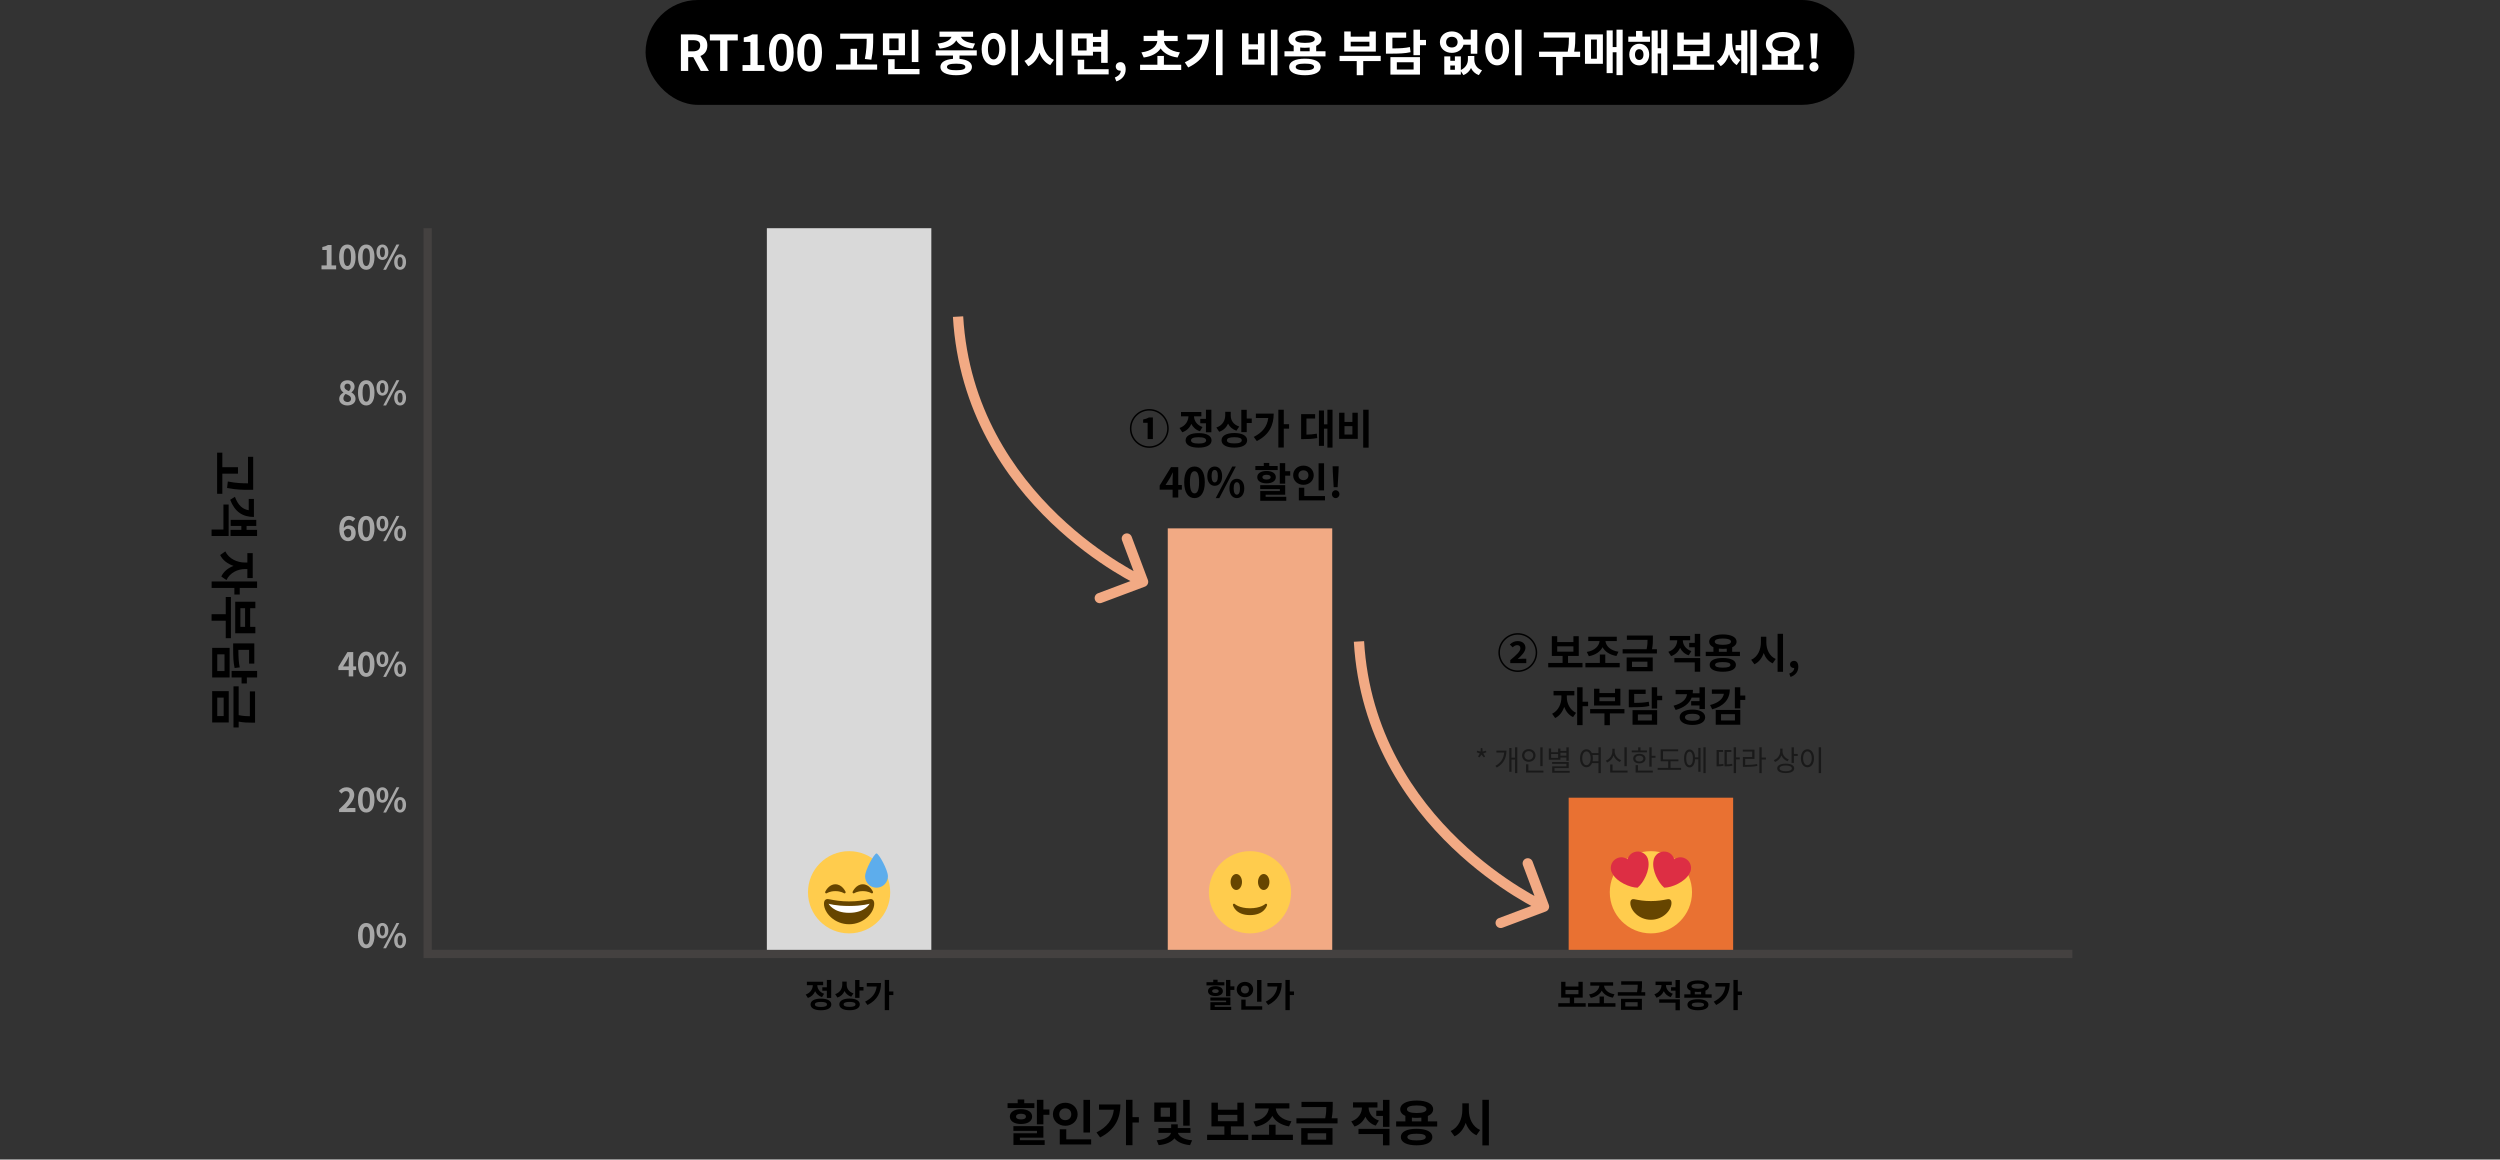 <svg width="1216" height="564" viewBox="0 0 1216 564" fill="none" xmlns="http://www.w3.org/2000/svg">
<rect x="0" y="0" width="1216" height="564" fill="#333333" stroke="none"/>
<rect x="314" width="588" height="51" rx="25.5" fill="black"/>
<path d="M334.736 19.548V24.972H337.04C339.32 24.972 340.568 24.012 340.568 22.116C340.568 20.196 339.32 19.548 337.04 19.548H334.736ZM344.816 34.5H340.856L337.208 27.78H334.736V34.5H331.184V16.74H337.376C341.096 16.74 344.048 18.036 344.048 22.116C344.048 24.78 342.704 26.436 340.664 27.228L344.816 34.5ZM350.266 34.5V19.692H345.274V16.74H358.858V19.692H353.818V34.5H350.266ZM361.162 34.5V31.644H364.978V20.412H361.762V18.228C363.538 17.892 364.762 17.436 365.89 16.74H368.506V31.644H371.842V34.5H361.162ZM380.047 34.836C376.423 34.836 374.023 31.668 374.023 25.548C374.023 19.404 376.423 16.404 380.047 16.404C383.647 16.404 386.047 19.428 386.047 25.548C386.047 31.668 383.647 34.836 380.047 34.836ZM380.047 32.076C381.559 32.076 382.711 30.54 382.711 25.548C382.711 20.58 381.559 19.14 380.047 19.14C378.511 19.14 377.359 20.58 377.359 25.548C377.359 30.54 378.511 32.076 380.047 32.076ZM393.82 34.836C390.196 34.836 387.796 31.668 387.796 25.548C387.796 19.404 390.196 16.404 393.82 16.404C397.42 16.404 399.82 19.428 399.82 25.548C399.82 31.668 397.42 34.836 393.82 34.836ZM393.82 32.076C395.332 32.076 396.484 30.54 396.484 25.548C396.484 20.58 395.332 19.14 393.82 19.14C392.284 19.14 391.132 20.58 391.132 25.548C391.132 30.54 392.284 32.076 393.82 32.076ZM423.83 29.052L420.662 28.692C421.502 24.516 421.55 21.444 421.55 18.876H408.662V16.356H424.718V18.468C424.718 21.228 424.718 24.348 423.83 29.052ZM416.87 31.356H426.638V33.9H406.646V31.356H413.702V23.748H416.87V31.356ZM446.7 14.46V30.18H443.508V14.46H446.7ZM437.076 24.396V18.708H432.564V24.396H437.076ZM440.172 16.212V26.892H429.444V16.212H440.172ZM435.156 33.564H447.252V36.108H431.988V28.788H435.156V33.564ZM457.056 23.628L456 21.18C460.104 20.82 462.264 19.38 462.816 17.892H456.96V15.372H473.304V17.892H467.424C467.976 19.38 470.136 20.82 474.264 21.18L473.16 23.628C469.008 23.268 466.296 21.708 465.12 19.62C463.944 21.708 461.232 23.268 457.056 23.628ZM469.536 32.58C469.536 31.452 468.024 30.972 465.072 30.972C462.12 30.972 460.608 31.452 460.608 32.58C460.608 33.684 462.12 34.164 465.072 34.164C468.024 34.164 469.536 33.684 469.536 32.58ZM475.104 27.012H466.704V28.644C470.496 28.956 472.752 30.324 472.752 32.58C472.752 35.124 469.848 36.588 465.072 36.588C460.296 36.588 457.416 35.124 457.416 32.58C457.416 30.3 459.696 28.932 463.536 28.62V27.012H455.136V24.492H475.104V27.012ZM491.998 14.436H495.166V36.612H491.998V14.436ZM483.286 15.996C486.622 15.996 489.094 19.02 489.094 23.868C489.094 28.74 486.622 31.788 483.286 31.788C479.95 31.788 477.478 28.74 477.478 23.868C477.478 19.02 479.95 15.996 483.286 15.996ZM483.286 18.852C481.654 18.852 480.526 20.604 480.526 23.868C480.526 27.156 481.654 28.908 483.286 28.908C484.918 28.908 486.046 27.156 486.046 23.868C486.046 20.604 484.918 18.852 483.286 18.852ZM507.14 16.164V19.38C507.14 23.484 508.892 27.516 512.636 29.124L510.836 31.692C508.292 30.54 506.588 28.356 505.604 25.644C504.62 28.596 502.82 30.972 500.18 32.22L498.284 29.604C502.148 27.948 503.972 23.676 503.972 19.38V16.164H507.14ZM513.716 14.436H516.884V36.612H513.716V14.436ZM528.522 24.54V18.708H524.322V24.54H528.522ZM535.602 20.46H531.618V22.692H535.602V20.46ZM531.618 25.212V27.036H521.202V16.236H531.618V17.94H535.602V14.46H538.77V30.564H535.602V25.212H531.618ZM527.346 33.66H539.25V36.18H524.178V29.052H527.346V33.66ZM542.992 39.612L542.248 37.692C544.096 36.996 545.128 35.796 545.128 34.404C545.056 34.404 544.984 34.404 544.912 34.404C543.76 34.404 542.704 33.66 542.704 32.316C542.704 31.044 543.736 30.228 544.984 30.228C546.616 30.228 547.528 31.524 547.528 33.708C547.528 36.516 545.872 38.652 542.992 39.612ZM556.306 27.972L555.178 25.476C560.218 24.876 562.642 22.404 562.906 19.98H556.258V17.46H562.954V14.748H566.122V17.46H572.818V19.98H566.17C566.434 22.404 568.858 24.876 573.898 25.476L572.77 27.972C568.81 27.444 566.002 25.812 564.538 23.556C563.074 25.812 560.266 27.444 556.306 27.972ZM566.122 31.476H574.546V34.044H554.53V31.476H562.954V27.204H566.122V31.476ZM577.473 16.74H588.081C588.081 23.508 585.801 29.028 577.953 32.82L576.297 30.324C581.937 27.612 584.385 24.156 584.841 19.26H577.473V16.74ZM591.465 14.436H594.657V36.54H591.465V14.436ZM618.188 14.436H621.356V36.612H618.188V14.436ZM604.124 16.212H607.268V21.564H611.876V16.212H615.02V31.452H604.124V16.212ZM607.268 24.036V28.932H611.876V24.036H607.268ZM634.698 34.188C637.65 34.188 639.162 33.684 639.162 32.556C639.162 31.428 637.65 30.948 634.698 30.948C631.746 30.948 630.234 31.428 630.234 32.556C630.234 33.684 631.746 34.188 634.698 34.188ZM634.698 28.548C639.474 28.548 642.378 29.988 642.378 32.556C642.378 35.124 639.474 36.588 634.698 36.588C629.922 36.588 627.042 35.124 627.042 32.556C627.042 29.988 629.922 28.548 634.698 28.548ZM632.418 23.1V24.948H637.026V23.124C636.33 23.196 635.562 23.244 634.746 23.244C633.906 23.244 633.138 23.196 632.418 23.1ZM634.746 17.196C631.746 17.196 630.018 17.796 630.018 19.044C630.018 20.244 631.746 20.868 634.746 20.868C637.77 20.868 639.498 20.244 639.498 19.044C639.498 17.796 637.77 17.196 634.746 17.196ZM640.194 24.948H644.73V27.444H624.762V24.948H629.25V22.284C627.666 21.564 626.754 20.46 626.754 19.044C626.754 16.404 629.874 14.796 634.746 14.796C639.642 14.796 642.762 16.404 642.762 19.044C642.762 20.484 641.826 21.588 640.194 22.308V24.948ZM666.078 22.572V20.292H656.982V22.572H666.078ZM669.198 15.3V25.092H653.838V15.3H656.982V17.82H666.078V15.3H669.198ZM671.574 27.18V29.7H663.078V36.588H659.91V29.7H651.558V27.18H671.574ZM685.78 22.884L686.092 25.38C683.38 25.98 680.86 26.1 675.964 26.1H674.116V15.804H683.956V18.348H677.26V23.556C681.196 23.532 683.38 23.388 685.78 22.884ZM679.42 30.3V33.828H687.58V30.3H679.42ZM676.3 36.3V27.804H690.676V36.3H676.3ZM693.604 19.428V21.996H690.676V26.844H687.508V14.436H690.676V19.428H693.604ZM703.384 20.484C703.384 22.14 704.56 23.1 706.168 23.1C707.8 23.1 708.976 22.14 708.976 20.484C708.976 18.852 707.8 17.892 706.168 17.892C704.56 17.892 703.384 18.852 703.384 20.484ZM715.384 21.756H711.856C711.256 24.132 709 25.716 706.168 25.716C702.856 25.716 700.36 23.532 700.36 20.484C700.36 17.46 702.856 15.276 706.168 15.276C709 15.276 711.232 16.836 711.832 19.188H715.384V14.46H718.552V26.148H715.384V21.756ZM707.656 33.948V31.86H705.424V33.948H707.656ZM717.112 27.228V28.884C717.112 31.164 718.144 33.252 720.856 34.188L719.296 36.54C717.448 35.868 716.224 34.62 715.504 33.084C714.784 34.596 713.584 35.844 711.808 36.54L710.56 34.644V36.3H702.496V27.42H705.424V29.58H707.656V27.42H710.56V34.044C712.984 32.916 713.992 30.876 713.992 28.884V27.228H717.112ZM736.934 14.436H740.102V36.612H736.934V14.436ZM728.222 15.996C731.558 15.996 734.03 19.02 734.03 23.868C734.03 28.74 731.558 31.788 728.222 31.788C724.886 31.788 722.414 28.74 722.414 23.868C722.414 19.02 724.886 15.996 728.222 15.996ZM728.222 18.852C726.59 18.852 725.462 20.604 725.462 23.868C725.462 27.156 726.59 28.908 728.222 28.908C729.854 28.908 730.982 27.156 730.982 23.868C730.982 20.604 729.854 18.852 728.222 18.852ZM768.577 25.14V27.684H760.081V36.564H756.865V27.684H748.609V25.14H762.529C763.081 22.332 763.129 20.172 763.129 18.276H750.889V15.732H766.225V17.724C766.225 19.788 766.225 22.044 765.673 25.14H768.577ZM773.88 19.212V28.572H776.712V19.212H773.88ZM770.928 31.044V16.716H779.64V31.044H770.928ZM786.264 14.436H789.264V36.54H786.264V25.428H784.416V35.556H781.464V14.796H784.416V22.884H786.264V14.436ZM797.326 29.172C798.526 29.172 799.39 28.212 799.39 26.556C799.39 24.9 798.526 23.916 797.326 23.916C796.126 23.916 795.262 24.9 795.262 26.556C795.262 28.212 796.126 29.172 797.326 29.172ZM797.326 21.276C800.158 21.276 802.174 23.46 802.174 26.556C802.174 29.628 800.158 31.812 797.326 31.812C794.494 31.812 792.478 29.628 792.478 26.556C792.478 23.46 794.494 21.276 797.326 21.276ZM798.886 15.06V17.796H802.558V20.316H791.998V17.796H795.766V15.06H798.886ZM807.982 14.436H810.982V36.54H807.982V26.004H806.302V35.628H803.35V14.868H806.302V23.46H807.982V14.436ZM818.996 21.756V24.852H828.452V21.756H818.996ZM825.308 31.428H833.756V33.996H813.74V31.428H822.14V27.372H815.852V15.828H818.996V19.26H828.452V15.828H831.572V27.372H825.308V31.428ZM842.514 16.38V19.98C842.514 23.556 843.474 27.228 846.474 29.22L844.746 31.668C842.874 30.516 841.698 28.644 841.002 26.412C840.234 28.86 838.938 30.972 836.946 32.172L835.05 29.796C838.29 27.828 839.466 23.868 839.466 20.1V16.38H842.514ZM846.93 21.924V14.82H849.882V35.58H846.93V24.492H844.17V21.924H846.93ZM851.418 14.46H854.418V36.564H851.418V14.46ZM864.736 27.204V31.428H869.608V27.204C868.84 27.348 868.024 27.42 867.16 27.42C866.296 27.42 865.504 27.348 864.736 27.204ZM867.16 18.036C864.088 18.036 862.048 19.284 862.048 21.492C862.048 23.676 864.088 24.948 867.16 24.948C870.232 24.948 872.296 23.676 872.296 21.492C872.296 19.284 870.232 18.036 867.16 18.036ZM872.752 31.428H877.192V33.996H857.176V31.428H861.592V26.028C859.912 24.996 858.904 23.412 858.928 21.492C858.928 17.868 862.408 15.54 867.16 15.54C871.936 15.54 875.416 17.868 875.416 21.492C875.416 23.412 874.408 24.996 872.752 26.028V31.428ZM881.15 28.452L880.646 19.596L880.526 16.26H884.078L883.958 19.596L883.454 28.452H881.15ZM882.302 34.836C881.054 34.836 880.118 33.828 880.118 32.532C880.118 31.236 881.054 30.228 882.302 30.228C883.55 30.228 884.51 31.236 884.51 32.532C884.51 33.828 883.55 34.836 882.302 34.836Z" fill="white"/>
<path d="M110.448 237.367L110.808 234.199C114.984 235.039 118.056 235.087 120.624 235.087L120.624 222.199L123.144 222.199L123.144 238.255L121.032 238.255C118.272 238.255 115.152 238.255 110.448 237.367ZM108.144 230.407L108.144 240.175L105.6 240.175L105.6 220.183L108.144 220.183L108.144 227.239L115.752 227.239L115.752 230.407L108.144 230.407ZM123.504 242.693L123.504 251.453C117.912 251.453 114.192 248.861 111.96 243.101L114.264 241.637C115.776 245.765 118.008 247.733 120.984 248.165L120.984 242.693L123.504 242.693ZM108.672 245.405L111.216 245.405L111.216 260.717L102.912 260.717L102.912 257.549L108.672 257.549L108.672 245.405ZM125.04 257.717L125.04 260.717L112.128 260.717L112.128 257.717L117.384 257.717L117.384 255.821L112.2 255.821L112.2 252.869L124.656 252.869L124.656 255.821L119.928 255.821L119.928 257.717L125.04 257.717ZM120.312 276.785L119.088 276.785C115.728 276.785 111.816 278.537 110.136 282.161L107.64 280.409C108.768 277.961 110.976 276.233 113.592 275.249C110.712 274.265 108.288 272.489 107.088 269.969L109.608 268.193C111.288 271.817 115.44 273.617 119.088 273.617L120.312 273.617L120.312 269.033L122.928 269.033L122.928 281.177L120.312 281.177L120.312 276.785ZM116.616 289.193L114 289.193L114 285.977L102.936 285.977L102.936 282.809L125.04 282.809L125.04 285.977L116.616 285.977L116.616 289.193ZM116.928 304.911L119.208 304.911L119.208 295.815L116.928 295.815L116.928 304.911ZM124.2 308.031L114.408 308.031L114.408 292.671L124.2 292.671L124.2 295.815L121.68 295.815L121.68 304.911L124.2 304.911L124.2 308.031ZM112.32 310.407L109.8 310.407L109.8 301.911L102.912 301.911L102.912 298.743L109.8 298.743L109.8 290.391L112.32 290.391L112.32 310.407ZM116.616 324.613L114.12 324.925C113.52 322.213 113.4 319.693 113.4 314.797L113.4 312.949L123.696 312.949L123.696 322.789L121.152 322.789L121.152 316.093L115.944 316.093C115.968 320.029 116.112 322.213 116.616 324.613ZM109.2 318.253L105.672 318.253L105.672 326.413L109.2 326.413L109.2 318.253ZM103.2 315.133L111.696 315.133L111.696 329.509L103.2 329.509L103.2 315.133ZM120.072 332.437L117.504 332.437L117.504 329.509L112.656 329.509L112.656 326.341L125.064 326.341L125.064 329.509L120.072 329.509L120.072 332.437ZM108.792 339.299L105.672 339.299L105.672 348.299L108.792 348.299L108.792 339.299ZM103.2 336.179L111.264 336.179L111.264 351.395L103.2 351.395L103.2 336.179ZM116.088 350.987L116.088 353.843L113.568 353.843L113.568 333.827L116.088 333.827L116.088 347.843C118.296 348.299 120 348.371 121.536 348.371L121.536 336.299L124.056 336.299L124.056 351.491L122.28 351.491C120.504 351.491 118.632 351.491 116.088 350.987Z" fill="black"/>
<path d="M503.114 536.592V538.968H490.082V536.592H495.002V534.792H498.194V536.592H503.114ZM494.21 543.12C494.21 544.032 495.146 544.488 496.61 544.488C498.074 544.488 499.01 544.032 499.01 543.12C499.01 542.184 498.074 541.728 496.61 541.728C495.146 541.728 494.21 542.184 494.21 543.12ZM502.034 543.12C502.034 545.328 499.898 546.72 496.61 546.72C493.346 546.72 491.186 545.328 491.186 543.12C491.186 540.888 493.346 539.496 496.61 539.496C499.898 539.496 502.034 540.888 502.034 543.12ZM496.082 553.368V554.592H508.13V556.896H492.938V551.208H504.386V550.056H492.914V547.752H507.506V553.368H496.082ZM507.506 539.64H510.434V542.232H507.506V546.888H504.338V534.936H507.506V539.64ZM530.184 534.984V550.848H526.992V534.984H530.184ZM515.232 541.992C515.232 543.768 516.528 544.848 518.16 544.848C519.816 544.848 521.064 543.768 521.064 541.992C521.064 540.168 519.816 539.112 518.16 539.112C516.528 539.112 515.232 540.168 515.232 541.992ZM524.16 541.992C524.16 545.208 521.544 547.584 518.16 547.584C514.776 547.584 512.136 545.208 512.136 541.992C512.136 538.728 514.776 536.376 518.16 536.376C521.544 536.376 524.16 538.728 524.16 541.992ZM518.64 554.16H530.736V556.68H515.472V549.288H518.64V554.16ZM534.551 537.216H544.967C544.967 543.84 542.447 549.528 535.103 553.248L533.327 550.824C538.463 548.184 541.199 544.68 541.775 539.784H534.551V537.216ZM553.943 543.384V546H550.847V557.016H547.679V534.936H550.847V543.384H553.943ZM578.674 534.984V547.512H575.506V534.984H578.674ZM569.074 543.168V538.776H564.562V543.168H569.074ZM572.17 536.28V545.64H561.442V536.28H572.17ZM579.034 551.04H572.938C573.274 552.504 575.482 554.28 579.85 554.64L578.842 556.992C575.17 556.68 572.602 555.36 571.258 553.68C569.914 555.384 567.322 556.68 563.602 556.992L562.618 554.64C567.034 554.256 569.266 552.576 569.578 551.04H563.458V548.688H569.65V546.888H572.866V548.688H579.034V551.04ZM592.39 542.256V545.352H601.846V542.256H592.39ZM598.702 551.928H607.15V554.496H587.134V551.928H595.534V547.872H589.246V536.328H592.39V539.76H601.846V536.328H604.966V547.872H598.702V551.928ZM610.868 548.016L609.644 545.52C614.276 544.8 616.844 542.04 617.132 539.16H610.508V536.64H627.164V539.16H620.54C620.828 542.04 623.396 544.704 628.148 545.4L626.948 547.896C623.06 547.2 620.252 545.352 618.86 542.76C617.492 545.4 614.708 547.32 610.868 548.016ZM620.444 551.928H628.868V554.496H608.852V551.928H617.276V547.056H620.444V551.928ZM636.042 551.208V554.328H645.042V551.208H636.042ZM632.922 556.8V548.736H648.138V556.8H632.922ZM647.73 543.912H650.586V546.432H630.57V543.912H644.586C645.042 541.704 645.114 540 645.114 538.464H633.042V535.944H648.234V537.72C648.234 539.496 648.234 541.368 647.73 543.912ZM670.686 545.04L669.15 547.512C666.726 546.72 665.07 545.136 664.134 543.168C663.15 545.328 661.422 547.104 658.854 547.944L657.246 545.448C660.798 544.248 662.406 541.44 662.454 538.704H658.11V536.184H669.99V538.704H665.694C665.742 541.224 667.278 543.888 670.686 545.04ZM660.774 551.616V549.096H675.846V557.088H672.678V551.616H660.774ZM672.678 534.984H675.846V548.112H672.678V542.784H669.414V540.24H672.678V534.984ZM689.02 554.688C691.972 554.688 693.484 554.184 693.484 553.056C693.484 551.928 691.972 551.448 689.02 551.448C686.068 551.448 684.556 551.928 684.556 553.056C684.556 554.184 686.068 554.688 689.02 554.688ZM689.02 549.048C693.796 549.048 696.7 550.488 696.7 553.056C696.7 555.624 693.796 557.088 689.02 557.088C684.244 557.088 681.364 555.624 681.364 553.056C681.364 550.488 684.244 549.048 689.02 549.048ZM686.74 543.6V545.448H691.348V543.624C690.652 543.696 689.884 543.744 689.068 543.744C688.228 543.744 687.46 543.696 686.74 543.6ZM689.068 537.696C686.068 537.696 684.34 538.296 684.34 539.544C684.34 540.744 686.068 541.368 689.068 541.368C692.092 541.368 693.82 540.744 693.82 539.544C693.82 538.296 692.092 537.696 689.068 537.696ZM694.516 545.448H699.052V547.944H679.084V545.448H683.572V542.784C681.988 542.064 681.076 540.96 681.076 539.544C681.076 536.904 684.196 535.296 689.068 535.296C693.964 535.296 697.084 536.904 697.084 539.544C697.084 540.984 696.148 542.088 694.516 542.808V545.448ZM714.448 536.664V539.88C714.448 543.984 716.2 548.016 719.944 549.624L718.144 552.192C715.6 551.04 713.896 548.856 712.912 546.144C711.928 549.096 710.128 551.472 707.488 552.72L705.592 550.104C709.456 548.448 711.28 544.176 711.28 539.88V536.664H714.448ZM721.024 534.936H724.192V557.112H721.024V534.936Z" fill="black"/>
<path d="M399.97 480.192H402.178V476.64H404.29V485.408H402.178V481.904H399.97V480.192ZM400.85 483.36L399.826 485.008C398.226 484.48 397.122 483.44 396.482 482.144C395.842 483.632 394.674 484.832 392.962 485.408L391.89 483.744C394.226 482.928 395.298 481.056 395.362 479.216H392.466V477.52H400.386V479.216H397.522C397.586 480.896 398.61 482.624 400.85 483.36ZM399.314 489.792C401.234 489.792 402.242 489.392 402.242 488.56C402.242 487.728 401.234 487.328 399.314 487.328C397.378 487.328 396.37 487.728 396.37 488.56C396.37 489.392 397.378 489.792 399.314 489.792ZM399.314 485.728C402.434 485.728 404.354 486.768 404.354 488.56C404.354 490.352 402.434 491.392 399.314 491.392C396.178 491.392 394.258 490.352 394.258 488.56C394.258 486.768 396.178 485.728 399.314 485.728ZM415.137 483.168L414.033 484.8C412.481 484.288 411.409 483.296 410.785 482.048C410.145 483.504 409.009 484.64 407.329 485.216L406.225 483.552C408.689 482.736 409.681 480.768 409.681 478.768V477.44H411.825V478.944C411.825 480.72 412.817 482.448 415.137 483.168ZM413.233 489.744C415.105 489.744 416.113 489.36 416.113 488.528C416.113 487.712 415.105 487.328 413.233 487.328C411.345 487.328 410.337 487.712 410.337 488.528C410.337 489.36 411.345 489.744 413.233 489.744ZM413.233 485.696C416.289 485.696 418.209 486.752 418.209 488.528C418.209 490.32 416.289 491.376 413.233 491.376C410.161 491.376 408.241 490.32 408.241 488.528C408.241 486.752 410.161 485.696 413.233 485.696ZM418.049 480.064H420.001V481.808H418.049V485.36H415.937V476.656H418.049V480.064ZM421.599 478.144H428.543C428.543 482.56 426.863 486.352 421.967 488.832L420.783 487.216C424.207 485.456 426.031 483.12 426.415 479.856H421.599V478.144ZM434.527 482.256V484H432.463V491.344H430.351V476.624H432.463V482.256H434.527Z" fill="black"/>
<path d="M156.376 131V129.096H158.92V121.608H156.776V120.152C157.96 119.928 158.776 119.624 159.528 119.16H161.272V129.096H163.496V131H156.376ZM168.966 131.224C166.55 131.224 164.95 129.112 164.95 125.032C164.95 120.936 166.55 118.936 168.966 118.936C171.366 118.936 172.966 120.952 172.966 125.032C172.966 129.112 171.366 131.224 168.966 131.224ZM168.966 129.384C169.974 129.384 170.742 128.36 170.742 125.032C170.742 121.72 169.974 120.76 168.966 120.76C167.942 120.76 167.174 121.72 167.174 125.032C167.174 128.36 167.942 129.384 168.966 129.384ZM178.148 131.224C175.732 131.224 174.132 129.112 174.132 125.032C174.132 120.936 175.732 118.936 178.148 118.936C180.548 118.936 182.148 120.952 182.148 125.032C182.148 129.112 180.548 131.224 178.148 131.224ZM178.148 129.384C179.156 129.384 179.924 128.36 179.924 125.032C179.924 121.72 179.156 120.76 178.148 120.76C177.124 120.76 176.356 121.72 176.356 125.032C176.356 128.36 177.124 129.384 178.148 129.384ZM186.001 126.44C184.305 126.44 183.121 125.048 183.121 122.664C183.121 120.296 184.305 118.936 186.001 118.936C187.697 118.936 188.897 120.296 188.897 122.664C188.897 125.048 187.697 126.44 186.001 126.44ZM186.001 125.112C186.689 125.112 187.233 124.408 187.233 122.664C187.233 120.92 186.689 120.264 186.001 120.264C185.313 120.264 184.785 120.92 184.785 122.664C184.785 124.408 185.313 125.112 186.001 125.112ZM186.401 131.224L192.833 118.936H194.225L187.777 131.224H186.401ZM194.609 131.224C192.929 131.224 191.729 129.816 191.729 127.448C191.729 125.064 192.929 123.704 194.609 123.704C196.289 123.704 197.505 125.064 197.505 127.448C197.505 129.816 196.289 131.224 194.609 131.224ZM194.609 129.88C195.297 129.88 195.841 129.192 195.841 127.448C195.841 125.704 195.297 125.032 194.609 125.032C193.921 125.032 193.377 125.704 193.377 127.448C193.377 129.192 193.921 129.88 194.609 129.88Z" fill="#A7A7A7"/>
<path d="M178.148 461.224C175.731 461.224 174.131 459.112 174.131 455.032C174.131 450.936 175.731 448.936 178.148 448.936C180.548 448.936 182.148 450.952 182.148 455.032C182.148 459.112 180.548 461.224 178.148 461.224ZM178.148 459.384C179.155 459.384 179.924 458.36 179.924 455.032C179.924 451.72 179.155 450.76 178.148 450.76C177.123 450.76 176.355 451.72 176.355 455.032C176.355 458.36 177.123 459.384 178.148 459.384ZM186.001 456.44C184.305 456.44 183.121 455.048 183.121 452.664C183.121 450.296 184.305 448.936 186.001 448.936C187.697 448.936 188.897 450.296 188.897 452.664C188.897 455.048 187.697 456.44 186.001 456.44ZM186.001 455.112C186.689 455.112 187.233 454.408 187.233 452.664C187.233 450.92 186.689 450.264 186.001 450.264C185.313 450.264 184.785 450.92 184.785 452.664C184.785 454.408 185.313 455.112 186.001 455.112ZM186.401 461.224L192.833 448.936H194.225L187.777 461.224H186.401ZM194.609 461.224C192.929 461.224 191.729 459.816 191.729 457.448C191.729 455.064 192.929 453.704 194.609 453.704C196.289 453.704 197.505 455.064 197.505 457.448C197.505 459.816 196.289 461.224 194.609 461.224ZM194.609 459.88C195.297 459.88 195.841 459.192 195.841 457.448C195.841 455.704 195.297 455.032 194.609 455.032C193.921 455.032 193.377 455.704 193.377 457.448C193.377 459.192 193.921 459.88 194.609 459.88Z" fill="#A7A7A7"/>
<path d="M164.934 395V393.64C168.15 390.76 170.054 388.536 170.054 386.712C170.054 385.512 169.398 384.792 168.278 384.792C167.414 384.792 166.694 385.352 166.102 386.008L164.822 384.728C165.91 383.576 166.966 382.936 168.582 382.936C170.822 382.936 172.31 384.376 172.31 386.584C172.31 388.728 170.534 391.032 168.374 393.144C168.966 393.08 169.75 393.016 170.294 393.016H172.87V395H164.934ZM178.148 395.224C175.731 395.224 174.131 393.112 174.131 389.032C174.131 384.936 175.731 382.936 178.148 382.936C180.548 382.936 182.148 384.952 182.148 389.032C182.148 393.112 180.548 395.224 178.148 395.224ZM178.148 393.384C179.155 393.384 179.924 392.36 179.924 389.032C179.924 385.72 179.155 384.76 178.148 384.76C177.123 384.76 176.355 385.72 176.355 389.032C176.355 392.36 177.123 393.384 178.148 393.384ZM186.001 390.44C184.305 390.44 183.121 389.048 183.121 386.664C183.121 384.296 184.305 382.936 186.001 382.936C187.697 382.936 188.897 384.296 188.897 386.664C188.897 389.048 187.697 390.44 186.001 390.44ZM186.001 389.112C186.689 389.112 187.233 388.408 187.233 386.664C187.233 384.92 186.689 384.264 186.001 384.264C185.313 384.264 184.785 384.92 184.785 386.664C184.785 388.408 185.313 389.112 186.001 389.112ZM186.401 395.224L192.833 382.936H194.225L187.777 395.224H186.401ZM194.609 395.224C192.929 395.224 191.729 393.816 191.729 391.448C191.729 389.064 192.929 387.704 194.609 387.704C196.289 387.704 197.505 389.064 197.505 391.448C197.505 393.816 196.289 395.224 194.609 395.224ZM194.609 393.88C195.297 393.88 195.841 393.192 195.841 391.448C195.841 389.704 195.297 389.032 194.609 389.032C193.921 389.032 193.377 389.704 193.377 391.448C193.377 393.192 193.921 393.88 194.609 393.88Z" fill="#A7A7A7"/>
<path d="M166.87 324.136H169.622V321.72C169.622 321.032 169.686 319.96 169.718 319.272H169.654C169.366 319.896 169.046 320.552 168.71 321.192L166.87 324.136ZM173.222 324.136V325.928H171.814V329H169.622V325.928H164.582V324.328L168.998 317.16H171.814V324.136H173.222ZM178.148 329.224C175.731 329.224 174.131 327.112 174.131 323.032C174.131 318.936 175.731 316.936 178.148 316.936C180.548 316.936 182.148 318.952 182.148 323.032C182.148 327.112 180.548 329.224 178.148 329.224ZM178.148 327.384C179.155 327.384 179.924 326.36 179.924 323.032C179.924 319.72 179.155 318.76 178.148 318.76C177.123 318.76 176.355 319.72 176.355 323.032C176.355 326.36 177.123 327.384 178.148 327.384ZM186.001 324.44C184.305 324.44 183.121 323.048 183.121 320.664C183.121 318.296 184.305 316.936 186.001 316.936C187.697 316.936 188.897 318.296 188.897 320.664C188.897 323.048 187.697 324.44 186.001 324.44ZM186.001 323.112C186.689 323.112 187.233 322.408 187.233 320.664C187.233 318.92 186.689 318.264 186.001 318.264C185.313 318.264 184.785 318.92 184.785 320.664C184.785 322.408 185.313 323.112 186.001 323.112ZM186.401 329.224L192.833 316.936H194.225L187.777 329.224H186.401ZM194.609 329.224C192.929 329.224 191.729 327.816 191.729 325.448C191.729 323.064 192.929 321.704 194.609 321.704C196.289 321.704 197.505 323.064 197.505 325.448C197.505 327.816 196.289 329.224 194.609 329.224ZM194.609 327.88C195.297 327.88 195.841 327.192 195.841 325.448C195.841 323.704 195.297 323.032 194.609 323.032C193.921 323.032 193.377 323.704 193.377 325.448C193.377 327.192 193.921 327.88 194.609 327.88Z" fill="#A7A7A7"/>
<path d="M169.254 261.448C170.134 261.448 170.854 260.712 170.854 259.272C170.854 257.864 170.198 257.208 169.174 257.208C168.534 257.208 167.83 257.544 167.238 258.456C167.462 260.616 168.262 261.448 169.254 261.448ZM172.838 252.28L171.59 253.688C171.174 253.208 170.454 252.824 169.766 252.824C168.406 252.824 167.286 253.848 167.19 256.808C167.83 256.024 168.854 255.544 169.622 255.544C171.606 255.544 173.014 256.728 173.014 259.272C173.014 261.704 171.318 263.224 169.302 263.224C167.046 263.224 165.046 261.416 165.046 257.24C165.046 252.824 167.238 250.936 169.622 250.936C171.062 250.936 172.118 251.544 172.838 252.28ZM178.148 263.224C175.731 263.224 174.131 261.112 174.131 257.032C174.131 252.936 175.731 250.936 178.148 250.936C180.548 250.936 182.148 252.952 182.148 257.032C182.148 261.112 180.548 263.224 178.148 263.224ZM178.148 261.384C179.155 261.384 179.924 260.36 179.924 257.032C179.924 253.72 179.155 252.76 178.148 252.76C177.123 252.76 176.355 253.72 176.355 257.032C176.355 260.36 177.123 261.384 178.148 261.384ZM186.001 258.44C184.305 258.44 183.121 257.048 183.121 254.664C183.121 252.296 184.305 250.936 186.001 250.936C187.697 250.936 188.897 252.296 188.897 254.664C188.897 257.048 187.697 258.44 186.001 258.44ZM186.001 257.112C186.689 257.112 187.233 256.408 187.233 254.664C187.233 252.92 186.689 252.264 186.001 252.264C185.313 252.264 184.785 252.92 184.785 254.664C184.785 256.408 185.313 257.112 186.001 257.112ZM186.401 263.224L192.833 250.936H194.225L187.777 263.224H186.401ZM194.609 263.224C192.929 263.224 191.729 261.816 191.729 259.448C191.729 257.064 192.929 255.704 194.609 255.704C196.289 255.704 197.505 257.064 197.505 259.448C197.505 261.816 196.289 263.224 194.609 263.224ZM194.609 261.88C195.297 261.88 195.841 261.192 195.841 259.448C195.841 257.704 195.297 257.032 194.609 257.032C193.921 257.032 193.377 257.704 193.377 259.448C193.377 261.192 193.921 261.88 194.609 261.88Z" fill="#A7A7A7"/>
<path d="M168.95 197.224C166.694 197.224 164.998 195.912 164.998 194.056C164.998 192.536 165.926 191.56 167.03 190.968V190.888C166.118 190.232 165.462 189.336 165.462 188.072C165.462 186.168 166.966 184.952 169.03 184.952C171.126 184.952 172.47 186.216 172.47 188.104C172.47 189.272 171.734 190.248 170.95 190.808V190.888C172.038 191.48 172.934 192.44 172.934 194.056C172.934 195.848 171.35 197.224 168.95 197.224ZM169.702 190.232C170.278 189.624 170.55 188.952 170.55 188.248C170.55 187.288 169.974 186.6 168.982 186.6C168.182 186.6 167.542 187.128 167.542 188.072C167.542 189.192 168.454 189.736 169.702 190.232ZM169.014 195.56C170.006 195.56 170.742 195 170.742 193.976C170.742 192.744 169.654 192.232 168.118 191.608C167.478 192.12 167.03 192.92 167.03 193.8C167.03 194.872 167.91 195.56 169.014 195.56ZM178.148 197.224C175.731 197.224 174.131 195.112 174.131 191.032C174.131 186.936 175.731 184.936 178.148 184.936C180.548 184.936 182.148 186.952 182.148 191.032C182.148 195.112 180.548 197.224 178.148 197.224ZM178.148 195.384C179.155 195.384 179.924 194.36 179.924 191.032C179.924 187.72 179.155 186.76 178.148 186.76C177.123 186.76 176.355 187.72 176.355 191.032C176.355 194.36 177.123 195.384 178.148 195.384ZM186.001 192.44C184.305 192.44 183.121 191.048 183.121 188.664C183.121 186.296 184.305 184.936 186.001 184.936C187.697 184.936 188.897 186.296 188.897 188.664C188.897 191.048 187.697 192.44 186.001 192.44ZM186.001 191.112C186.689 191.112 187.233 190.408 187.233 188.664C187.233 186.92 186.689 186.264 186.001 186.264C185.313 186.264 184.785 186.92 184.785 188.664C184.785 190.408 185.313 191.112 186.001 191.112ZM186.401 197.224L192.833 184.936H194.225L187.777 197.224H186.401ZM194.609 197.224C192.929 197.224 191.729 195.816 191.729 193.448C191.729 191.064 192.929 189.704 194.609 189.704C196.289 189.704 197.505 191.064 197.505 193.448C197.505 195.816 196.289 197.224 194.609 197.224ZM194.609 195.88C195.297 195.88 195.841 195.192 195.841 193.448C195.841 191.704 195.297 191.032 194.609 191.032C193.921 191.032 193.377 191.704 193.377 193.448C193.377 195.192 193.921 195.88 194.609 195.88Z" fill="#A7A7A7"/>
<path d="M595.522 477.728V479.312H586.834V477.728H590.114V476.528H592.242V477.728H595.522ZM589.586 482.08C589.586 482.688 590.21 482.992 591.186 482.992C592.162 482.992 592.786 482.688 592.786 482.08C592.786 481.456 592.162 481.152 591.186 481.152C590.21 481.152 589.586 481.456 589.586 482.08ZM594.802 482.08C594.802 483.552 593.378 484.48 591.186 484.48C589.01 484.48 587.57 483.552 587.57 482.08C587.57 480.592 589.01 479.664 591.186 479.664C593.378 479.664 594.802 480.592 594.802 482.08ZM590.834 488.912V489.728H598.866V491.264H588.738V487.472H596.37V486.704H588.722V485.168H598.45V488.912H590.834ZM598.45 479.76H600.402V481.488H598.45V484.592H596.338V476.624H598.45V479.76ZM613.569 476.656V487.232H611.441V476.656H613.569ZM603.601 481.328C603.601 482.512 604.465 483.232 605.553 483.232C606.657 483.232 607.489 482.512 607.489 481.328C607.489 480.112 606.657 479.408 605.553 479.408C604.465 479.408 603.601 480.112 603.601 481.328ZM609.553 481.328C609.553 483.472 607.809 485.056 605.553 485.056C603.297 485.056 601.537 483.472 601.537 481.328C601.537 479.152 603.297 477.584 605.553 477.584C607.809 477.584 609.553 479.152 609.553 481.328ZM605.873 489.44H613.937V491.12H603.761V486.192H605.873V489.44ZM616.479 478.144H623.423C623.423 482.56 621.743 486.352 616.847 488.832L615.663 487.216C619.087 485.456 620.911 483.12 621.295 479.856H616.479V478.144ZM629.407 482.256V484H627.343V491.344H625.231V476.624H627.343V482.256H629.407Z" fill="black"/>
<path d="M761.443 481.504V483.568H767.747V481.504H761.443ZM765.651 487.952H771.283V489.664H757.939V487.952H763.539V485.248H759.347V477.552H761.443V479.84H767.747V477.552H769.827V485.248H765.651V487.952ZM773.762 485.344L772.946 483.68C776.034 483.2 777.746 481.36 777.938 479.44H773.522V477.76H784.626V479.44H780.21C780.402 481.36 782.114 483.136 785.282 483.6L784.482 485.264C781.89 484.8 780.018 483.568 779.09 481.84C778.178 483.6 776.322 484.88 773.762 485.344ZM780.146 487.952H785.762V489.664H772.418V487.952H778.034V484.704H780.146V487.952ZM790.545 487.472V489.552H796.545V487.472H790.545ZM788.465 491.2V485.824H798.609V491.2H788.465ZM798.337 482.608H800.241V484.288H786.897V482.608H796.241C796.545 481.136 796.593 480 796.593 478.976H788.545V477.296H798.673V478.48C798.673 479.664 798.673 480.912 798.337 482.608ZM813.641 483.36L812.617 485.008C811.001 484.48 809.897 483.424 809.273 482.112C808.617 483.552 807.465 484.736 805.753 485.296L804.681 483.632C807.049 482.832 808.121 480.96 808.153 479.136H805.257V477.456H813.177V479.136H810.313C810.345 480.816 811.369 482.592 813.641 483.36ZM807.033 487.744V486.064H817.081V491.392H814.969V487.744H807.033ZM814.969 476.656H817.081V485.408H814.969V481.856H812.793V480.16H814.969V476.656ZM825.863 489.792C827.831 489.792 828.839 489.456 828.839 488.704C828.839 487.952 827.831 487.632 825.863 487.632C823.895 487.632 822.887 487.952 822.887 488.704C822.887 489.456 823.895 489.792 825.863 489.792ZM825.863 486.032C829.047 486.032 830.983 486.992 830.983 488.704C830.983 490.416 829.047 491.392 825.863 491.392C822.679 491.392 820.759 490.416 820.759 488.704C820.759 486.992 822.679 486.032 825.863 486.032ZM824.343 482.4V483.632H827.415V482.416C826.951 482.464 826.439 482.496 825.895 482.496C825.335 482.496 824.823 482.464 824.343 482.4ZM825.895 478.464C823.895 478.464 822.743 478.864 822.743 479.696C822.743 480.496 823.895 480.912 825.895 480.912C827.911 480.912 829.063 480.496 829.063 479.696C829.063 478.864 827.911 478.464 825.895 478.464ZM829.527 483.632H832.551V485.296H819.239V483.632H822.231V481.856C821.175 481.376 820.567 480.64 820.567 479.696C820.567 477.936 822.647 476.864 825.895 476.864C829.159 476.864 831.239 477.936 831.239 479.696C831.239 480.656 830.615 481.392 829.527 481.872V483.632ZM834.39 478.144H841.334C841.334 482.56 839.654 486.352 834.758 488.832L833.574 487.216C836.998 485.456 838.822 483.12 839.206 479.856H834.39V478.144ZM847.318 482.256V484H845.254V491.344H843.142V476.624H845.254V482.256H847.318Z" fill="black"/>
<rect x="373" y="111" width="80" height="353" fill="#D9D9D9"/>
<rect x="568" y="257" width="80" height="207" fill="#F2AA84"/>
<rect x="763" y="388" width="80" height="76" fill="#E97132"/>
<path d="M208 111V464H1008" stroke="#444140" stroke-width="4"/>
<g clip-path="url(#clip0_2206_195)">
<path d="M588 434C588 439.304 590.107 444.391 593.858 448.142C597.609 451.893 602.696 454 608 454C613.304 454 618.391 451.893 622.142 448.142C625.893 444.391 628 439.304 628 434C628 428.696 625.893 423.609 622.142 419.858C618.391 416.107 613.304 414 608 414C602.696 414 597.609 416.107 593.858 419.858C590.107 423.609 588 428.696 588 434Z" fill="#FFCC4D"/>
<path d="M599.683 440.246C599.733 440.445 600.981 445.111 608 445.111C615.02 445.111 616.267 440.445 616.317 440.246C616.378 440.005 616.269 439.755 616.053 439.63C615.837 439.507 615.566 439.543 615.387 439.716C615.366 439.737 613.216 441.778 608 441.778C602.784 441.778 600.633 439.737 600.613 439.717C600.507 439.611 600.364 439.556 600.222 439.556C600.129 439.556 600.034 439.579 599.949 439.627C599.731 439.751 599.622 440.003 599.683 440.246Z" fill="#664500"/>
<path d="M598.556 429C598.556 430.032 598.848 431.021 599.369 431.75C599.89 432.479 600.597 432.889 601.333 432.889C602.07 432.889 602.777 432.479 603.298 431.75C603.819 431.021 604.111 430.032 604.111 429C604.111 427.969 603.819 426.98 603.298 426.25C602.777 425.521 602.07 425.111 601.333 425.111C600.597 425.111 599.89 425.521 599.369 426.25C598.848 426.98 598.556 427.969 598.556 429Z" fill="#664500"/>
<path d="M611.889 429C611.889 430.032 612.181 431.021 612.702 431.75C613.223 432.479 613.93 432.889 614.666 432.889C615.403 432.889 616.11 432.479 616.631 431.75C617.152 431.021 617.444 430.032 617.444 429C617.444 428.49 617.372 427.984 617.233 427.512C617.093 427.04 616.889 426.611 616.631 426.25C616.373 425.889 616.066 425.603 615.729 425.407C615.392 425.212 615.031 425.111 614.666 425.111C614.302 425.111 613.94 425.212 613.603 425.407C613.266 425.603 612.96 425.889 612.702 426.25C612.444 426.611 612.24 427.04 612.1 427.512C611.961 427.984 611.889 428.49 611.889 429Z" fill="#664500"/>
</g>
<g clip-path="url(#clip1_2206_195)">
<path d="M823 434C823 445.046 814.046 454 803 454C791.954 454 783 445.046 783 434C783 422.954 791.954 414 803 414C814.046 414 823 422.954 823 434Z" fill="#FFCC4D"/>
<path d="M803 438.277C799.704 438.277 797.517 437.892 794.812 437.367C794.193 437.249 792.992 437.367 792.992 439.187C792.992 442.826 797.173 447.375 803 447.375C808.827 447.375 813.008 442.826 813.008 439.187C813.008 437.367 811.806 437.248 811.188 437.367C808.483 437.892 806.297 438.277 803 438.277Z" fill="#664500"/>
<path d="M801.5 417.645C800.545 414.944 797.584 413.526 794.882 414.478C793.242 415.056 792.081 416.379 791.628 417.927C790.305 417.006 788.572 416.705 786.934 417.283C784.234 418.236 782.814 421.199 783.768 423.9C783.904 424.283 784.084 424.637 784.293 424.965C786.461 428.945 792.724 431.743 796.516 431.777C799.446 429.369 802.567 423.26 801.758 418.803C801.716 418.416 801.633 418.027 801.5 417.645ZM804.5 417.645C805.454 414.944 808.416 413.526 811.117 414.478C812.757 415.056 813.918 416.379 814.372 417.927C815.695 417.006 817.428 416.705 819.066 417.283C821.766 418.236 823.185 421.199 822.233 423.9C822.096 424.283 821.917 424.637 821.707 424.965C819.54 428.945 813.276 431.743 809.483 431.777C806.553 429.369 803.433 423.26 804.242 418.803C804.283 418.416 804.366 418.027 804.5 417.645Z" fill="#DD2E44"/>
</g>
<g clip-path="url(#clip2_2206_195)">
<path d="M433 434C433 445.046 424.046 454 413 454C401.956 454 393 445.046 393 434C393 422.956 401.956 414 413 414C424.046 414 433 422.956 433 434Z" fill="#FFCC4D"/>
<path d="M424.619 433.774C424.552 433.624 422.953 430.11 419.667 430.11C416.381 430.11 414.781 433.624 414.714 433.774C414.612 434.004 414.679 434.273 414.876 434.43C415.07 434.588 415.349 434.594 415.553 434.446C415.567 434.436 416.956 433.444 419.667 433.444C422.362 433.444 423.749 434.423 423.78 434.445C423.878 434.518 423.996 434.555 424.111 434.555C424.233 434.555 424.357 434.514 424.458 434.434C424.654 434.276 424.722 434.005 424.619 433.774ZM411.286 433.774C411.219 433.624 409.62 430.11 406.333 430.11C403.048 430.11 401.448 433.624 401.381 433.774C401.279 434.004 401.346 434.273 401.541 434.43C401.737 434.588 402.016 434.594 402.219 434.446C402.233 434.436 403.621 433.444 406.333 433.444C409.029 433.444 410.416 434.423 410.447 434.445C410.544 434.518 410.662 434.555 410.778 434.555C410.9 434.555 411.023 434.514 411.124 434.434C411.322 434.276 411.388 434.005 411.286 433.774ZM413 438.444C408.974 438.444 406.303 437.975 403 437.333C402.246 437.187 400.778 437.333 400.778 439.555C400.778 443.999 405.883 449.555 413 449.555C420.116 449.555 425.222 443.999 425.222 439.555C425.222 437.333 423.754 437.186 423 437.333C419.697 437.975 417.026 438.444 413 438.444Z" fill="#664500"/>
<path d="M403 439.556C403 439.556 406.333 440.667 413 440.667C419.667 440.667 423 439.556 423 439.556C423 439.556 420.778 444 413 444C405.222 444 403 439.556 403 439.556Z" fill="white"/>
<path d="M431.889 426.221C431.889 429.29 429.402 431.777 426.333 431.777C423.264 431.777 420.778 429.29 420.778 426.221C420.778 423.153 425.222 415.11 426.333 415.11C427.444 415.11 431.889 423.153 431.889 426.221Z" fill="#5DADEC"/>
</g>
<path d="M559.023 217.84C553.823 217.84 549.583 213.6 549.583 208.4C549.583 203.2 553.823 198.96 559.023 198.96C564.223 198.96 568.463 203.2 568.463 208.4C568.463 213.64 564.183 217.84 559.023 217.84ZM559.023 217.1C563.823 217.1 567.723 213.2 567.723 208.4C567.723 203.6 563.823 199.7 559.023 199.7C554.183 199.7 550.323 203.64 550.323 208.4C550.323 213.2 554.223 217.1 559.023 217.1ZM558.203 213.56V205.64H556.023V204.04C557.223 203.8 558.063 203.52 558.843 203.06H560.763V213.56H558.203ZM583.814 203.74H586.574V199.3H589.214V210.26H586.574V205.88H583.814V203.74ZM584.914 207.7L583.634 209.76C581.634 209.1 580.254 207.8 579.454 206.18C578.654 208.04 577.194 209.54 575.054 210.26L573.714 208.18C576.634 207.16 577.974 204.82 578.054 202.52H574.434V200.4H584.334V202.52H580.754C580.834 204.62 582.114 206.78 584.914 207.7ZM582.994 215.74C585.394 215.74 586.654 215.24 586.654 214.2C586.654 213.16 585.394 212.66 582.994 212.66C580.574 212.66 579.314 213.16 579.314 214.2C579.314 215.24 580.574 215.74 582.994 215.74ZM582.994 210.66C586.894 210.66 589.294 211.96 589.294 214.2C589.294 216.44 586.894 217.74 582.994 217.74C579.074 217.74 576.674 216.44 576.674 214.2C576.674 211.96 579.074 210.66 582.994 210.66ZM602.772 207.46L601.392 209.5C599.452 208.86 598.112 207.62 597.332 206.06C596.532 207.88 595.112 209.3 593.012 210.02L591.632 207.94C594.712 206.92 595.952 204.46 595.952 201.96V200.3H598.632V202.18C598.632 204.4 599.872 206.56 602.772 207.46ZM600.392 215.68C602.732 215.68 603.992 215.2 603.992 214.16C603.992 213.14 602.732 212.66 600.392 212.66C598.032 212.66 596.772 213.14 596.772 214.16C596.772 215.2 598.032 215.68 600.392 215.68ZM600.392 210.62C604.212 210.62 606.612 211.94 606.612 214.16C606.612 216.4 604.212 217.72 600.392 217.72C596.552 217.72 594.152 216.4 594.152 214.16C594.152 211.94 596.552 210.62 600.392 210.62ZM606.412 203.58H608.852V205.76H606.412V210.2H603.772V199.32H606.412V203.58ZM610.851 201.18H619.531C619.531 206.7 617.431 211.44 611.311 214.54L609.831 212.52C614.111 210.32 616.391 207.4 616.871 203.32H610.851V201.18ZM627.011 206.32V208.5H624.431V217.68H621.791V199.28H624.431V206.32H627.011ZM635.46 203.56V211.4C637.18 211.36 638.74 211.26 640.5 210.94L640.7 213.08C638.46 213.5 636.5 213.58 634.14 213.58H632.86V201.42H639.68V203.56H635.46ZM645.64 199.28H648.14V217.72H645.64V208.5H643.98V216.86H641.52V199.64H643.98V206.38H645.64V199.28ZM663.059 199.28H665.699V217.76H663.059V199.28ZM651.339 200.76H653.959V205.22H657.799V200.76H660.419V213.46H651.339V200.76ZM653.959 207.28V211.36H657.799V207.28H653.959ZM566.918 235.92H570.358V232.9C570.358 232.04 570.438 230.7 570.478 229.84H570.398C570.038 230.62 569.638 231.44 569.218 232.24L566.918 235.92ZM574.858 235.92V238.16H573.098V242H570.358V238.16H564.058V236.16L569.578 227.2H573.098V235.92H574.858ZM581.016 242.28C577.996 242.28 575.996 239.64 575.996 234.54C575.996 229.42 577.996 226.92 581.016 226.92C584.016 226.92 586.016 229.44 586.016 234.54C586.016 239.64 584.016 242.28 581.016 242.28ZM581.016 239.98C582.276 239.98 583.236 238.7 583.236 234.54C583.236 230.4 582.276 229.2 581.016 229.2C579.736 229.2 578.776 230.4 578.776 234.54C578.776 238.7 579.736 239.98 581.016 239.98ZM590.833 236.3C588.713 236.3 587.233 234.56 587.233 231.58C587.233 228.62 588.713 226.92 590.833 226.92C592.953 226.92 594.453 228.62 594.453 231.58C594.453 234.56 592.953 236.3 590.833 236.3ZM590.833 234.64C591.693 234.64 592.373 233.76 592.373 231.58C592.373 229.4 591.693 228.58 590.833 228.58C589.973 228.58 589.313 229.4 589.313 231.58C589.313 233.76 589.973 234.64 590.833 234.64ZM591.333 242.28L599.373 226.92H601.113L593.053 242.28H591.333ZM601.593 242.28C599.493 242.28 597.993 240.52 597.993 237.56C597.993 234.58 599.493 232.88 601.593 232.88C603.693 232.88 605.213 234.58 605.213 237.56C605.213 240.52 603.693 242.28 601.593 242.28ZM601.593 240.6C602.453 240.6 603.133 239.74 603.133 237.56C603.133 235.38 602.453 234.54 601.593 234.54C600.733 234.54 600.053 235.38 600.053 237.56C600.053 239.74 600.733 240.6 601.593 240.6ZM621.463 226.66V228.64H610.603V226.66H614.703V225.16H617.363V226.66H621.463ZM614.043 232.1C614.043 232.86 614.823 233.24 616.043 233.24C617.263 233.24 618.043 232.86 618.043 232.1C618.043 231.32 617.263 230.94 616.043 230.94C614.823 230.94 614.043 231.32 614.043 232.1ZM620.563 232.1C620.563 233.94 618.783 235.1 616.043 235.1C613.323 235.1 611.523 233.94 611.523 232.1C611.523 230.24 613.323 229.08 616.043 229.08C618.783 229.08 620.563 230.24 620.563 232.1ZM615.603 240.64V241.66H625.643V243.58H612.983V238.84H622.523V237.88H612.963V235.96H625.123V240.64H615.603ZM625.123 229.2H627.563V231.36H625.123V235.24H622.483V225.28H625.123V229.2ZM644.021 225.32V238.54H641.361V225.32H644.021ZM631.561 231.16C631.561 232.64 632.641 233.54 634.001 233.54C635.381 233.54 636.421 232.64 636.421 231.16C636.421 229.64 635.381 228.76 634.001 228.76C632.641 228.76 631.561 229.64 631.561 231.16ZM639.001 231.16C639.001 233.84 636.821 235.82 634.001 235.82C631.181 235.82 628.981 233.84 628.981 231.16C628.981 228.44 631.181 226.48 634.001 226.48C636.821 226.48 639.001 228.44 639.001 231.16ZM634.401 241.3H644.481V243.4H631.761V237.24H634.401V241.3ZM648.699 236.96L648.279 229.58L648.179 226.8H651.139L651.039 229.58L650.619 236.96H648.699ZM649.659 242.28C648.619 242.28 647.839 241.44 647.839 240.36C647.839 239.28 648.619 238.44 649.659 238.44C650.699 238.44 651.499 239.28 651.499 240.36C651.499 241.44 650.699 242.28 649.659 242.28Z" fill="black"/>
<path d="M738.256 326.84C733.056 326.84 728.816 322.6 728.816 317.4C728.816 312.2 733.056 307.96 738.256 307.96C743.456 307.96 747.696 312.2 747.696 317.4C747.696 322.64 743.416 326.84 738.256 326.84ZM738.256 326.1C743.056 326.1 746.956 322.2 746.956 317.4C746.956 312.6 743.056 308.7 738.256 308.7C733.416 308.7 729.556 312.64 729.556 317.4C729.556 322.2 733.456 326.1 738.256 326.1ZM734.596 322.56V321.08C737.536 318.62 739.516 316.84 739.516 315.36C739.516 314.34 738.976 313.8 737.936 313.8C737.056 313.8 736.356 314.34 735.776 314.86L734.376 313.5C735.496 312.36 736.756 311.82 738.236 311.82C740.496 311.82 741.976 313.14 741.976 315.12C741.976 316.94 740.136 318.84 738.236 320.52C738.816 320.46 739.636 320.42 740.236 320.42H742.376V322.56H734.596ZM757.427 314.38V316.96H765.307V314.38H757.427ZM762.687 322.44H769.727V324.58H753.047V322.44H760.047V319.06H754.807V309.44H757.427V312.3H765.307V309.44H767.907V319.06H762.687V322.44ZM772.826 319.18L771.806 317.1C775.666 316.5 777.806 314.2 778.046 311.8H772.526V309.7H786.406V311.8H780.886C781.126 314.2 783.266 316.42 787.226 317L786.226 319.08C782.986 318.5 780.646 316.96 779.486 314.8C778.346 317 776.026 318.6 772.826 319.18ZM780.806 322.44H787.826V324.58H771.146V322.44H778.166V318.38H780.806V322.44ZM793.804 321.84V324.44H801.304V321.84H793.804ZM791.204 326.5V319.78H803.884V326.5H791.204ZM803.544 315.76H805.924V317.86H789.244V315.76H800.924C801.304 313.92 801.364 312.5 801.364 311.22H791.304V309.12H803.964V310.6C803.964 312.08 803.964 313.64 803.544 315.76ZM822.674 316.7L821.394 318.76C819.374 318.1 817.994 316.78 817.214 315.14C816.394 316.94 814.954 318.42 812.814 319.12L811.474 317.04C814.434 316.04 815.774 313.7 815.814 311.42H812.194V309.32H822.094V311.42H818.514C818.554 313.52 819.834 315.74 822.674 316.7ZM814.414 322.18V320.08H826.974V326.74H824.334V322.18H814.414ZM824.334 308.32H826.974V319.26H824.334V314.82H821.614V312.7H824.334V308.32ZM837.952 324.74C840.412 324.74 841.672 324.32 841.672 323.38C841.672 322.44 840.412 322.04 837.952 322.04C835.492 322.04 834.232 322.44 834.232 323.38C834.232 324.32 835.492 324.74 837.952 324.74ZM837.952 320.04C841.932 320.04 844.352 321.24 844.352 323.38C844.352 325.52 841.932 326.74 837.952 326.74C833.972 326.74 831.572 325.52 831.572 323.38C831.572 321.24 833.972 320.04 837.952 320.04ZM836.052 315.5V317.04H839.892V315.52C839.312 315.58 838.672 315.62 837.992 315.62C837.292 315.62 836.652 315.58 836.052 315.5ZM837.992 310.58C835.492 310.58 834.052 311.08 834.052 312.12C834.052 313.12 835.492 313.64 837.992 313.64C840.512 313.64 841.952 313.12 841.952 312.12C841.952 311.08 840.512 310.58 837.992 310.58ZM842.532 317.04H846.312V319.12H829.672V317.04H833.412V314.82C832.092 314.22 831.332 313.3 831.332 312.12C831.332 309.92 833.932 308.58 837.992 308.58C842.072 308.58 844.672 309.92 844.672 312.12C844.672 313.32 843.892 314.24 842.532 314.84V317.04ZM859.142 309.72V312.4C859.142 315.82 860.602 319.18 863.722 320.52L862.222 322.66C860.102 321.7 858.682 319.88 857.862 317.62C857.042 320.08 855.542 322.06 853.342 323.1L851.762 320.92C854.982 319.54 856.502 315.98 856.502 312.4V309.72H859.142ZM864.622 308.28H867.262V326.76H864.622V308.28ZM870.92 329.26L870.3 327.66C871.84 327.08 872.7 326.08 872.7 324.92C872.64 324.92 872.58 324.92 872.52 324.92C871.56 324.92 870.68 324.3 870.68 323.18C870.68 322.12 871.54 321.44 872.58 321.44C873.94 321.44 874.7 322.52 874.7 324.34C874.7 326.68 873.32 328.46 870.92 329.26ZM762.108 338.24V339.26C762.108 342.06 763.568 345.32 766.588 346.72L765.128 348.8C763.088 347.86 761.648 346.02 760.828 343.84C760.008 346.24 758.528 348.26 756.428 349.26L754.948 347.16C757.968 345.76 759.468 342.3 759.468 339.26V338.24H755.648V336.06H765.768V338.24H762.108ZM772.448 341.32V343.5H769.768V352.72H767.128V334.3H769.768V341.32H772.448ZM785.547 341.06V339.16H777.967V341.06H785.547ZM788.147 335V343.16H775.347V335H777.967V337.1H785.547V335H788.147ZM790.127 344.9V347H783.047V352.74H780.407V347H773.447V344.9H790.127ZM801.965 341.32L802.225 343.4C799.965 343.9 797.865 344 793.785 344H792.245V335.42H800.445V337.54H794.865V341.88C798.145 341.86 799.965 341.74 801.965 341.32ZM796.665 347.5V350.44H803.465V347.5H796.665ZM794.065 352.5V345.42H806.045V352.5H794.065ZM808.485 338.44V340.58H806.045V344.62H803.405V334.28H806.045V338.44H808.485ZM826.635 339.32H822.815C821.675 342.22 819.095 344.2 815.035 345.34L814.015 343.26C818.215 342.14 820.235 340.16 820.575 337.66H815.015V335.54H823.455C823.455 336.12 823.415 336.68 823.335 337.22H826.635V334.3H829.275V344.9H826.635V343.14H822.575V341.02H826.635V339.32ZM823.195 350.58C825.455 350.58 826.795 350 826.795 348.88C826.795 347.76 825.455 347.18 823.195 347.18C820.915 347.18 819.575 347.76 819.575 348.88C819.575 350 820.915 350.58 823.195 350.58ZM823.195 345.14C826.935 345.14 829.395 346.58 829.395 348.88C829.395 351.18 826.935 352.62 823.195 352.62C819.435 352.62 816.975 351.18 816.975 348.88C816.975 346.58 819.435 345.14 823.195 345.14ZM832.653 335.36H841.373C841.373 340.26 838.273 343.58 832.813 345L831.773 342.92C835.873 341.9 838.113 339.88 838.493 337.46H832.653V335.36ZM837.113 347.38V350.44H843.873V347.38H837.113ZM834.533 352.5V345.3H846.473V352.5H834.533ZM848.913 338.3V340.46H846.473V344.56H843.833V334.3H846.473V338.3H848.913Z" fill="black"/>
<path opacity="0.5" d="M719.533 368.406L718.917 367.958L719.799 366.502L718.273 365.872L718.525 365.158L720.121 365.55L720.261 363.856H721.017L721.157 365.536L722.753 365.158L722.991 365.872L721.465 366.502L722.361 367.958L721.745 368.406L720.639 367.076L719.533 368.406ZM727.841 365.102H732.741C732.741 368.336 731.607 371.332 728.037 373.348L727.365 372.522C730.249 370.912 731.439 368.644 731.607 366.04H727.841V365.102ZM736.913 363.478H738.019V376.036H736.913V369.47H735.205V375.406H734.127V363.814H735.205V368.532H736.913V363.478ZM750.338 363.492V372.662H749.19V363.492H750.338ZM741.448 367.44C741.448 368.686 742.372 369.554 743.59 369.554C744.836 369.554 745.76 368.686 745.76 367.44C745.76 366.222 744.836 365.354 743.59 365.354C742.372 365.354 741.448 366.222 741.448 367.44ZM746.88 367.44C746.88 369.26 745.466 370.548 743.59 370.548C741.728 370.548 740.328 369.26 740.328 367.44C740.328 365.634 741.728 364.36 743.59 364.36C745.466 364.36 746.88 365.634 746.88 367.44ZM743.408 374.818H750.716V375.756H742.26V371.724H743.408V374.818ZM761.887 366.166H758.989V367.552H761.887V366.166ZM757.855 368.616V366.754H754.467V368.616H757.855ZM758.989 368.448V369.54H753.333V364.066H754.467V365.858H757.855V364.08H758.989V365.27H761.887V363.492H763.035V370.044H761.887V368.448H758.989ZM756.105 374.958H763.511V375.868H754.971V372.76H761.901V371.556H754.943V370.646H763.035V373.628H756.105V374.958ZM774.635 370.254H777.491V367.23H774.593C774.705 367.72 774.775 368.252 774.775 368.826C774.775 369.344 774.719 369.82 774.635 370.254ZM771.653 372.186C772.843 372.186 773.697 370.87 773.697 368.826C773.697 366.796 772.843 365.48 771.653 365.48C770.449 365.48 769.609 366.796 769.609 368.826C769.609 370.87 770.449 372.186 771.653 372.186ZM777.491 363.478H778.639V376.064H777.491V371.192H774.355C773.837 372.466 772.857 373.208 771.653 373.208C769.819 373.208 768.517 371.5 768.517 368.826C768.517 366.152 769.819 364.444 771.653 364.444C772.815 364.444 773.739 365.116 774.271 366.292H777.491V363.478ZM791.266 363.478V372.69H790.118V363.478H791.266ZM788.522 369.736L787.92 370.646C786.492 370.1 785.386 368.966 784.826 367.538C784.294 369.064 783.16 370.282 781.69 370.898L781.088 369.96C782.978 369.232 784.238 367.412 784.238 365.452V364.178H785.386V365.452C785.386 367.342 786.66 369.05 788.522 369.736ZM784.336 374.818H791.644V375.756H783.188V371.836H784.336V374.818ZM801.079 365.018V365.942H793.673V365.018H796.795V363.492H797.943V365.018H801.079ZM795.465 368.966C795.465 369.848 796.221 370.408 797.369 370.408C798.503 370.408 799.287 369.848 799.287 368.966C799.287 368.098 798.503 367.538 797.369 367.538C796.221 367.538 795.465 368.098 795.465 368.966ZM800.379 368.966C800.379 370.38 799.147 371.304 797.369 371.304C795.591 371.304 794.373 370.38 794.373 368.966C794.373 367.566 795.591 366.642 797.369 366.642C799.147 366.642 800.379 367.566 800.379 368.966ZM796.711 372.158V374.818H803.935V375.756H795.563V372.158H796.711ZM803.375 367.622H805.237V368.588H803.375V372.9H802.227V363.492H803.375V367.622ZM812.558 373.502H817.696V374.454H806.286V373.502H811.396V370.282H807.742V364.486H816.254V365.424H808.89V369.358H816.38V370.282H812.558V373.502ZM821.81 372.214C822.79 372.214 823.434 370.94 823.434 368.882C823.434 366.866 822.79 365.592 821.81 365.592C820.802 365.592 820.172 366.866 820.172 368.882C820.172 370.94 820.802 372.214 821.81 372.214ZM826.052 368.364V363.758H827.144V375.42H826.052V369.302H824.47C824.372 371.766 823.35 373.278 821.81 373.278C820.172 373.278 819.122 371.598 819.122 368.882C819.122 366.208 820.172 364.528 821.81 364.528C823.322 364.528 824.33 365.998 824.47 368.364H826.052ZM828.544 363.478H829.636V376.036H828.544V363.478ZM836.07 365.732V371.78C836.686 371.766 837.414 371.696 838.226 371.528L838.352 372.48C837.176 372.732 836.252 372.746 835.496 372.746H834.936V364.794H838.1V365.732H836.07ZM839.934 365.732V371.794C840.9 371.78 841.67 371.71 842.51 371.5L842.636 372.452C841.572 372.718 840.704 372.746 839.416 372.746H838.8V364.794H842.132V365.732H839.934ZM846.234 368.406V369.372H844.414V376.036H843.266V363.464H844.414V368.406H846.234ZM848.865 369.148V372.06C851.147 372.06 852.771 371.976 854.647 371.612L854.773 372.564C852.813 372.914 851.133 373.012 848.739 373.012H847.745V368.21H852.253V365.578H847.703V364.64H853.387V369.148H848.865ZM858.959 368.462V369.428H856.901V376.05H855.753V363.464H856.901V368.462H858.959ZM870.069 369.386L869.467 370.282C868.109 369.778 867.031 368.742 866.471 367.454C865.953 368.924 864.833 370.072 863.363 370.632L862.761 369.722C864.665 369.036 865.883 367.328 865.883 365.41V364.122H867.031V365.508C867.031 367.202 868.263 368.77 870.069 369.386ZM868.571 375.126C870.419 375.126 871.553 374.608 871.553 373.74C871.553 372.858 870.419 372.34 868.571 372.34C866.709 372.34 865.575 372.858 865.575 373.74C865.575 374.608 866.709 375.126 868.571 375.126ZM868.571 371.444C871.119 371.444 872.701 372.27 872.701 373.74C872.701 375.196 871.119 376.022 868.571 376.022C866.009 376.022 864.427 375.196 864.427 373.74C864.427 372.27 866.009 371.444 868.571 371.444ZM872.561 366.726H874.423V367.678H872.561V371.094H871.413V363.492H872.561V366.726ZM884.614 363.478H885.762V376.064H884.614V363.478ZM879.14 364.444C881.002 364.444 882.332 366.152 882.332 368.826C882.332 371.5 881.002 373.208 879.14 373.208C877.278 373.208 875.948 371.5 875.948 368.826C875.948 366.152 877.278 364.444 879.14 364.444ZM879.14 365.48C877.908 365.48 877.04 366.796 877.04 368.826C877.04 370.87 877.908 372.186 879.14 372.186C880.358 372.186 881.226 370.87 881.226 368.826C881.226 366.796 880.358 365.48 879.14 365.48Z" fill="black"/>
<path d="M556.878 285.341C558.171 284.856 558.826 283.415 558.341 282.122L550.44 261.055C549.955 259.762 548.514 259.107 547.221 259.592C545.929 260.077 545.274 261.518 545.758 262.811L552.781 281.537L534.055 288.56C532.762 289.045 532.107 290.486 532.592 291.779C533.077 293.071 534.518 293.726 535.811 293.242L556.878 285.341ZM556 283C557.034 280.724 557.035 280.724 557.035 280.724C557.035 280.724 557.035 280.724 557.034 280.724C557.033 280.723 557.031 280.722 557.027 280.721C557.019 280.717 557.006 280.711 556.989 280.703C556.953 280.686 556.897 280.661 556.823 280.625C556.673 280.555 556.446 280.446 556.146 280.3C555.546 280.007 554.657 279.561 553.518 278.959C551.24 277.755 547.963 275.927 544.009 273.451C536.095 268.497 525.485 260.958 514.715 250.633C493.177 229.983 471.095 198.288 468.496 153.854L466 154L463.504 154.146C466.199 200.212 489.117 233.017 511.255 254.242C522.324 264.854 533.221 272.597 541.355 277.689C545.424 280.237 548.807 282.124 551.182 283.379C552.369 284.007 553.305 284.476 553.949 284.791C554.271 284.949 554.52 285.068 554.691 285.148C554.777 285.189 554.843 285.219 554.889 285.241C554.912 285.251 554.93 285.259 554.942 285.265C554.949 285.268 554.954 285.271 554.958 285.272C554.96 285.273 554.962 285.274 554.963 285.275C554.964 285.275 554.966 285.276 556 283Z" fill="#F2AA84"/>
<path d="M751.878 443.341C753.171 442.856 753.826 441.415 753.341 440.122L745.44 419.055C744.955 417.762 743.514 417.107 742.221 417.592C740.929 418.077 740.274 419.518 740.758 420.811L747.781 439.537L729.055 446.56C727.762 447.045 727.107 448.486 727.592 449.779C728.077 451.071 729.518 451.726 730.811 451.242L751.878 443.341ZM751 441C752.034 438.724 752.035 438.724 752.035 438.724C752.035 438.724 752.035 438.724 752.034 438.724C752.033 438.723 752.031 438.722 752.027 438.721C752.019 438.717 752.006 438.711 751.989 438.703C751.953 438.686 751.897 438.661 751.823 438.625C751.673 438.555 751.446 438.446 751.146 438.3C750.546 438.007 749.657 437.561 748.518 436.959C746.24 435.755 742.963 433.927 739.009 431.451C731.095 426.497 720.485 418.958 709.715 408.633C688.177 387.983 666.095 356.288 663.496 311.854L661 312L658.504 312.146C661.199 358.212 684.117 391.017 706.255 412.242C717.324 422.854 728.221 430.597 736.355 435.689C740.424 438.237 743.807 440.124 746.182 441.379C747.369 442.007 748.305 442.476 748.949 442.791C749.271 442.949 749.52 443.068 749.691 443.148C749.777 443.189 749.843 443.219 749.889 443.241C749.912 443.251 749.93 443.259 749.942 443.265C749.949 443.268 749.954 443.271 749.958 443.272C749.96 443.273 749.962 443.274 749.963 443.275C749.964 443.275 749.966 443.276 751 441Z" fill="#F2AA84"/>
<defs>
<clipPath id="clip0_2206_195">
<rect width="40" height="40" fill="white" transform="translate(588 414)"/>
</clipPath>
<clipPath id="clip1_2206_195">
<rect width="40" height="40" fill="white" transform="translate(783 414)"/>
</clipPath>
<clipPath id="clip2_2206_195">
<rect width="40" height="40" fill="white" transform="translate(393 414)"/>
</clipPath>
</defs>
</svg>
